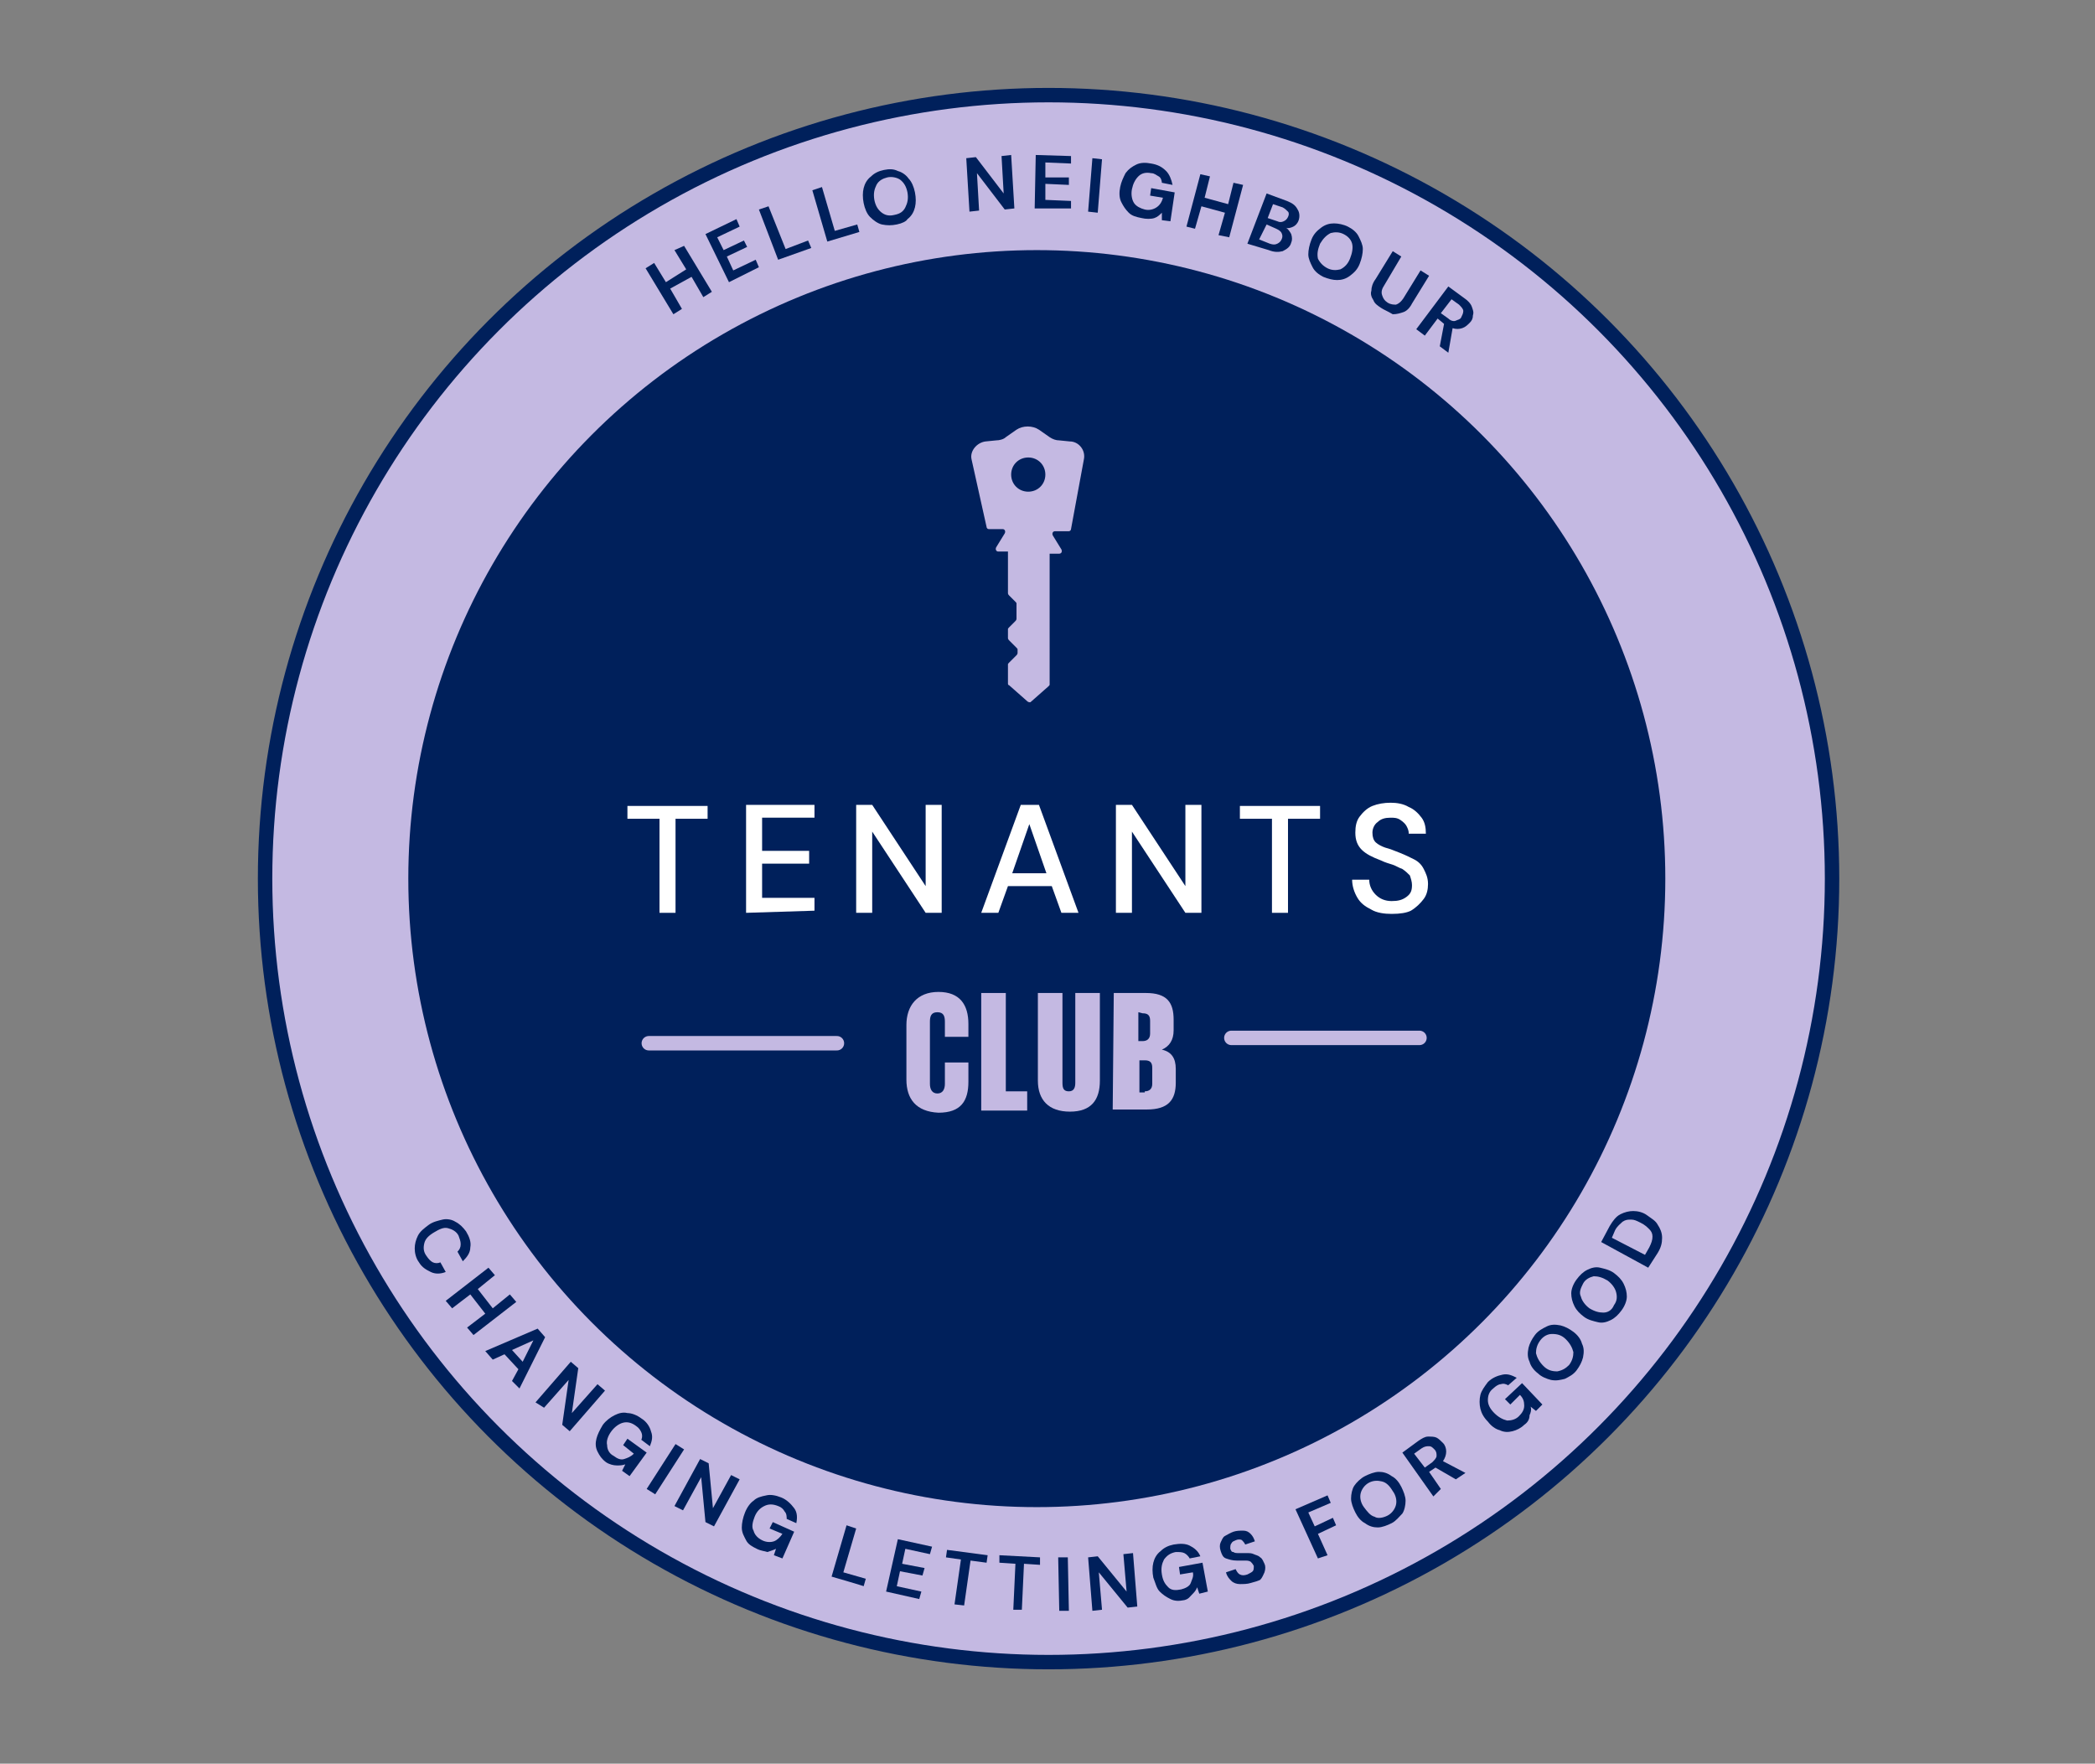 <?xml version="1.0" encoding="utf-8"?>
<!-- Generator: Adobe Illustrator 27.8.0, SVG Export Plug-In . SVG Version: 6.00 Build 0)  -->
<svg version="1.1" id="Layer_1" xmlns="http://www.w3.org/2000/svg" xmlns:xlink="http://www.w3.org/1999/xlink" x="0px" y="0px"
	 viewBox="0 0 196 165" style="enable-background:new 0 0 196 165;" xml:space="preserve">
<rect x="0" y="0" width="196" height="165" fill="#808080" stroke="none"/>
<style type="text/css">
	.st0{fill:#C4B9E2;}
	.st1{fill:none;stroke:#00205B;stroke-width:1.35;stroke-miterlimit:10;}
	.st2{fill:#00205B;}
	.st3{fill:#FFFFFF;}
	.st4{fill:none;stroke:#C4B9E2;stroke-width:1.35;stroke-linecap:round;stroke-miterlimit:10;}
</style>
<ellipse class="st0" cx="98.1" cy="82.2" rx="73.4" ry="73.5"/>
<circle class="st1" cx="98.1" cy="82.2" r="73.3"/>
<circle class="st2" cx="97" cy="82.2" r="58.8"/>
<path class="st2" d="M63,29.4l-2.6-4.3l0.8-0.5l1.1,1.8l1.9-1.2l-1.1-1.8L64,23l2.6,4.3l-0.8,0.5l-1.1-1.9L62.7,27l1.1,1.9
	C63.8,28.9,63,29.4,63,29.4z"/>
<path class="st2" d="M68.2,26.4L66,21.9l2.9-1.4l0.3,0.7l-2.1,1l0.6,1.2l1.9-0.9l0.3,0.6l-1.9,0.9l0.6,1.3l2.1-1l0.3,0.7L68.2,26.4
	L68.2,26.4z"/>
<path class="st2" d="M72.8,24.3L71,19.6l0.9-0.3l1.6,4l2.1-0.8l0.3,0.7L72.8,24.3L72.8,24.3z"/>
<path class="st2" d="M77.4,22.6l-1.4-4.8l0.9-0.3l1.2,4.1l2.1-0.6l0.2,0.7L77.4,22.6L77.4,22.6z"/>
<path class="st2" d="M83.9,21c-0.5,0.1-0.9,0.1-1.4,0c-0.4-0.1-0.8-0.4-1.1-0.7s-0.5-0.8-0.6-1.3c-0.1-0.5-0.1-1,0-1.4
	c0.1-0.4,0.3-0.8,0.7-1.1c0.3-0.3,0.7-0.5,1.2-0.6c0.5-0.1,0.9-0.1,1.3,0.1c0.4,0.1,0.8,0.4,1,0.7c0.3,0.3,0.5,0.8,0.6,1.3
	c0.1,0.5,0.1,1,0,1.4c-0.1,0.4-0.3,0.8-0.7,1.1C84.8,20.7,84.4,20.9,83.9,21z M83.7,20.1c0.5-0.1,0.8-0.3,1-0.7
	c0.2-0.4,0.3-0.8,0.2-1.4c-0.1-0.5-0.3-0.9-0.7-1.2c-0.3-0.2-0.8-0.3-1.2-0.2s-0.8,0.3-1,0.7c-0.2,0.4-0.3,0.8-0.2,1.4
	c0.1,0.5,0.3,0.9,0.7,1.2S83.3,20.2,83.7,20.1L83.7,20.1z"/>
<path class="st2" d="M90.7,19.8l-0.3-5l0.9-0.1l2.6,3.4l-0.2-3.5l0.9-0.1l0.3,5L94,19.6l-2.6-3.4l0.2,3.5L90.7,19.8L90.7,19.8z"/>
<path class="st2" d="M96.8,19.5l0.1-5l3.3,0.1l0,0.7l-2.4-0.1l0,1.4l2.2,0l0,0.7l-2.2-0.1l0,1.5l2.4,0.1l0,0.7L96.8,19.5L96.8,19.5z
	"/>
<path class="st2" d="M101.8,19.8l0.4-5l0.9,0.1l-0.4,5L101.8,19.8z"/>
<path class="st2" d="M106.8,20.4c-0.5-0.1-0.9-0.2-1.2-0.5c-0.3-0.3-0.5-0.6-0.7-1s-0.2-0.9-0.1-1.4c0.1-0.5,0.3-0.9,0.5-1.3
	c0.3-0.4,0.6-0.6,1-0.8s0.9-0.2,1.4-0.1c0.6,0.1,1,0.3,1.4,0.7c0.3,0.3,0.5,0.8,0.6,1.3l-1-0.2c0-0.2-0.1-0.5-0.3-0.6
	s-0.4-0.3-0.7-0.3c-0.5-0.1-0.9,0-1.2,0.3c-0.3,0.3-0.5,0.7-0.6,1.2c-0.1,0.5,0,1,0.2,1.3c0.2,0.3,0.6,0.5,1,0.6
	c0.4,0.1,0.8,0,1.1-0.2c0.3-0.2,0.5-0.5,0.6-0.9l-1.2-0.2l0.1-0.7l2.2,0.4l-0.4,2.7l-0.8-0.1l0-0.7c-0.2,0.2-0.4,0.4-0.7,0.5
	S107.2,20.5,106.8,20.4L106.8,20.4z"/>
<path class="st2" d="M111,21.2l1.3-4.9l0.9,0.2l-0.5,2l2.2,0.6l0.5-2l0.9,0.2l-1.3,4.9L114,22l0.6-2.1l-2.2-0.6l-0.6,2.1L111,21.2z"
	/>
<path class="st2" d="M116.7,22.8l1.8-4.7l1.9,0.7c0.5,0.2,0.8,0.4,1,0.8c0.2,0.3,0.2,0.7,0.1,1c-0.1,0.3-0.3,0.5-0.5,0.6
	c-0.2,0.1-0.5,0.2-0.7,0.1c0.2,0.1,0.4,0.4,0.5,0.6c0.1,0.3,0.1,0.6,0,0.8c-0.1,0.4-0.4,0.6-0.8,0.8c-0.4,0.1-0.8,0.1-1.3-0.1
	L116.7,22.8L116.7,22.8z M117.8,22.4l1,0.4c0.3,0.1,0.5,0.1,0.7,0c0.2-0.1,0.3-0.2,0.4-0.4c0.1-0.2,0.1-0.4,0-0.6s-0.3-0.3-0.5-0.4
	l-0.9-0.4L117.8,22.4L117.8,22.4z M118.6,20.4l0.9,0.3c0.2,0.1,0.4,0.1,0.6,0c0.2-0.1,0.3-0.2,0.4-0.4c0.1-0.2,0.1-0.4,0-0.5
	s-0.3-0.3-0.5-0.4l-0.9-0.3L118.6,20.4L118.6,20.4z"/>
<path class="st2" d="M123.8,25.9c-0.4-0.2-0.8-0.5-1-0.9s-0.4-0.8-0.4-1.2c0-0.4,0.1-0.9,0.3-1.4c0.2-0.5,0.5-0.8,0.9-1.1
	s0.8-0.4,1.2-0.4c0.4,0,0.9,0.1,1.3,0.3c0.4,0.2,0.8,0.5,1,0.9c0.2,0.4,0.4,0.8,0.4,1.2c0,0.4-0.1,0.9-0.3,1.4
	c-0.2,0.5-0.5,0.8-0.9,1.1s-0.8,0.4-1.2,0.4C124.7,26.2,124.3,26.1,123.8,25.9z M124.2,25.1c0.4,0.2,0.8,0.2,1.2,0.1
	c0.4-0.2,0.7-0.5,0.9-1c0.2-0.5,0.3-1,0.2-1.4s-0.4-0.7-0.8-0.9c-0.4-0.2-0.8-0.2-1.2-0.1c-0.4,0.2-0.7,0.5-1,1
	c-0.2,0.5-0.3,0.9-0.2,1.4C123.5,24.6,123.8,24.9,124.2,25.1L124.2,25.1z"/>
<path class="st2" d="M129.2,28.8c-0.3-0.2-0.6-0.4-0.7-0.7c-0.2-0.3-0.3-0.6-0.2-0.9c0-0.3,0.1-0.7,0.4-1.1l1.6-2.6l0.8,0.5
	l-1.6,2.7c-0.2,0.3-0.3,0.6-0.2,0.9s0.2,0.5,0.5,0.7c0.3,0.2,0.6,0.2,0.8,0.2c0.3-0.1,0.5-0.3,0.7-0.6l1.6-2.6l0.8,0.5l-1.6,2.6
	c-0.2,0.4-0.5,0.7-0.8,0.8s-0.6,0.2-1,0.2C129.8,29.1,129.5,29,129.2,28.8L129.2,28.8z"/>
<path class="st2" d="M132.5,30.8l3-4l1.5,1.1c0.3,0.2,0.6,0.5,0.7,0.8c0.1,0.3,0.2,0.5,0.1,0.8c0,0.3-0.1,0.5-0.3,0.7
	c-0.2,0.2-0.4,0.4-0.7,0.5s-0.6,0.1-0.9,0l-0.4,2.3l-0.8-0.6l0.4-2.1l-0.6-0.5l-1.2,1.6L132.5,30.8L132.5,30.8z M134.8,29.3l0.7,0.5
	c0.2,0.2,0.5,0.3,0.7,0.2s0.4-0.1,0.5-0.3c0.1-0.2,0.2-0.4,0.2-0.6s-0.2-0.4-0.4-0.6l-0.7-0.5C135.8,28,134.8,29.3,134.8,29.3z"/>
<path class="st2" d="M39.2,118.1c-0.3-0.4-0.4-0.9-0.4-1.3c0-0.4,0.1-0.8,0.3-1.2c0.2-0.4,0.6-0.7,1-1c0.4-0.3,0.9-0.4,1.3-0.5
	s0.9,0,1.2,0.2c0.4,0.2,0.7,0.5,1,0.9c0.3,0.5,0.5,1,0.4,1.5c0,0.5-0.3,0.9-0.7,1.3l-0.5-0.9c0.2-0.2,0.3-0.4,0.3-0.7
	c0-0.3-0.1-0.5-0.2-0.8c-0.2-0.4-0.6-0.6-1-0.7c-0.4-0.1-0.8,0.1-1.3,0.4c-0.5,0.3-0.8,0.6-0.9,1c-0.1,0.4-0.1,0.8,0.2,1.2
	c0.2,0.3,0.4,0.5,0.6,0.6c0.2,0.1,0.5,0.1,0.7,0l0.5,0.9c-0.5,0.2-1,0.2-1.4,0S39.5,118.6,39.2,118.1L39.2,118.1z"/>
<path class="st2" d="M41.7,121.7l4-3.1l0.6,0.7l-1.6,1.3l1.4,1.8l1.6-1.3l0.6,0.7l-4,3.1l-0.6-0.7l1.7-1.3l-1.4-1.8l-1.7,1.3
	L41.7,121.7L41.7,121.7z"/>
<path class="st2" d="M45.4,126.4l4.9-2.1l0.7,0.8l-2.4,4.8l-0.7-0.7l0.6-1.1l-1.3-1.4l-1.1,0.5L45.4,126.4L45.4,126.4z M47.9,126.3
	l1,1.1l1-2L47.9,126.3L47.9,126.3z"/>
<path class="st2" d="M50.1,131.2l3.3-3.8l0.7,0.6l-0.6,4.2l2.4-2.7l0.7,0.6l-3.3,3.8l-0.7-0.6l0.6-4.2l-2.3,2.6L50.1,131.2
	L50.1,131.2z"/>
<path class="st2" d="M56.7,136.8c-0.4-0.3-0.6-0.6-0.8-1c-0.2-0.4-0.2-0.8-0.1-1.2c0.1-0.4,0.3-0.8,0.6-1.3c0.3-0.4,0.7-0.7,1.1-0.9
	s0.8-0.3,1.2-0.2c0.4,0,0.9,0.2,1.3,0.5c0.5,0.3,0.8,0.8,0.9,1.2c0.2,0.5,0.1,0.9-0.1,1.4l-0.8-0.6c0.1-0.2,0.1-0.5,0-0.7
	c-0.1-0.2-0.2-0.4-0.5-0.6c-0.4-0.3-0.8-0.4-1.2-0.3c-0.4,0.1-0.8,0.4-1.1,0.8c-0.3,0.4-0.5,0.9-0.4,1.3c0,0.4,0.2,0.8,0.6,1
	c0.4,0.3,0.7,0.4,1,0.3c0.3-0.1,0.6-0.2,0.9-0.5l-1-0.8l0.4-0.6l1.8,1.3l-1.6,2.2l-0.7-0.5l0.3-0.6c-0.3,0.1-0.5,0.1-0.8,0.1
	S57,137,56.7,136.8L56.7,136.8z"/>
<path class="st2" d="M60.5,139.3l2.7-4.2l0.8,0.5l-2.7,4.2L60.5,139.3z"/>
<path class="st2" d="M63.1,140.9l2.4-4.4l0.8,0.4l0.4,4.2l1.7-3.1l0.8,0.4l-2.4,4.4l-0.8-0.4l-0.4-4.2l-1.7,3.1L63.1,140.9
	L63.1,140.9z"/>
<path class="st2" d="M70.8,144.9c-0.4-0.2-0.8-0.4-1-0.8s-0.4-0.7-0.4-1.2c0-0.4,0.1-0.9,0.3-1.4s0.5-0.9,0.8-1.1
	c0.3-0.3,0.7-0.4,1.2-0.5c0.4-0.1,0.9,0,1.4,0.2c0.5,0.2,0.9,0.6,1.2,1s0.3,0.9,0.2,1.4l-0.9-0.4c0-0.2,0-0.5-0.2-0.7
	c-0.1-0.2-0.3-0.4-0.6-0.5c-0.5-0.2-0.9-0.2-1.3,0c-0.4,0.2-0.7,0.5-0.9,1s-0.3,1-0.1,1.3c0.1,0.4,0.4,0.7,0.8,0.9
	c0.4,0.2,0.8,0.2,1.1,0.1c0.3-0.1,0.6-0.4,0.8-0.7l-1.2-0.5l0.3-0.6l2,0.9l-1.1,2.5l-0.8-0.3l0.2-0.6c-0.2,0.1-0.5,0.2-0.8,0.3
	C71.5,145.1,71.2,145.1,70.8,144.9L70.8,144.9z"/>
<path class="st2" d="M77.8,147.5l1.4-4.8l0.9,0.3l-1.2,4.1l2.1,0.6l-0.2,0.7C80.9,148.4,77.8,147.5,77.8,147.5z"/>
<path class="st2" d="M82.9,148.9l1.1-4.9l3.2,0.7l-0.2,0.7l-2.3-0.5l-0.3,1.4l2.1,0.4l-0.2,0.7l-2.1-0.4l-0.3,1.4l2.3,0.5l-0.2,0.7
	L82.9,148.9L82.9,148.9z"/>
<path class="st2" d="M89.3,150.1l0.6-4.2l-1.4-0.2l0.1-0.7l3.8,0.5l-0.1,0.7l-1.5-0.2l-0.6,4.2L89.3,150.1L89.3,150.1z"/>
<path class="st2" d="M94.8,150.6l0.2-4.3l-1.5-0.1l0-0.7l3.8,0.2l0,0.7l-1.5-0.1l-0.2,4.3L94.8,150.6L94.8,150.6z"/>
<path class="st2" d="M99.1,150.7l-0.1-5h0.9l0.1,5L99.1,150.7L99.1,150.7z"/>
<path class="st2" d="M102.2,150.7l-0.4-5l0.9-0.1l2.7,3.3l-0.3-3.5l0.9-0.1l0.4,5l-0.9,0.1l-2.7-3.3l0.3,3.5L102.2,150.7
	L102.2,150.7z"/>
<path class="st2" d="M110.8,149.7c-0.5,0.1-0.9,0.1-1.3-0.1s-0.7-0.4-1-0.7c-0.3-0.3-0.4-0.8-0.6-1.3c-0.1-0.5-0.1-1,0-1.4
	c0.1-0.4,0.3-0.8,0.7-1.1c0.3-0.3,0.7-0.5,1.2-0.6c0.6-0.1,1.1-0.1,1.5,0.1c0.4,0.2,0.8,0.5,1,1l-1,0.2c-0.1-0.2-0.3-0.4-0.5-0.5
	c-0.2-0.1-0.5-0.1-0.8-0.1c-0.5,0.1-0.8,0.3-1.1,0.7c-0.2,0.4-0.3,0.8-0.2,1.4c0.1,0.6,0.3,0.9,0.6,1.2s0.7,0.3,1.2,0.2
	c0.4-0.1,0.8-0.3,0.9-0.6s0.3-0.6,0.2-1l-1.2,0.2l-0.1-0.7l2.2-0.4l0.5,2.7l-0.8,0.2l-0.2-0.6c-0.1,0.3-0.3,0.5-0.5,0.7
	S111.2,149.6,110.8,149.7L110.8,149.7z"/>
<path class="st2" d="M117,148.1c-0.3,0.1-0.7,0.1-1,0.1s-0.6-0.1-0.8-0.3s-0.4-0.4-0.5-0.8l0.9-0.3c0.1,0.2,0.2,0.4,0.4,0.5
	c0.2,0.1,0.4,0.1,0.7,0c0.2-0.1,0.4-0.2,0.5-0.3c0.1-0.1,0.1-0.3,0.1-0.5c-0.1-0.2-0.2-0.3-0.3-0.4c-0.2-0.1-0.3-0.1-0.6-0.1
	c-0.2,0-0.5,0-0.7,0c-0.4,0-0.7-0.1-1-0.2s-0.4-0.4-0.5-0.7c-0.1-0.3-0.1-0.6,0-0.8s0.2-0.5,0.4-0.6s0.5-0.3,0.8-0.4
	c0.3-0.1,0.6-0.1,0.9-0.1s0.5,0.1,0.7,0.3c0.2,0.2,0.3,0.4,0.4,0.7l-0.9,0.3c-0.1-0.2-0.2-0.3-0.3-0.4s-0.4-0.1-0.6,0
	c-0.2,0.1-0.3,0.1-0.4,0.3c-0.1,0.1-0.1,0.3-0.1,0.5c0.1,0.2,0.1,0.3,0.3,0.3c0.1,0.1,0.3,0.1,0.5,0.1s0.4,0,0.7,0
	c0.3,0,0.5,0,0.7,0.1c0.2,0.1,0.4,0.1,0.6,0.3c0.2,0.1,0.3,0.4,0.4,0.6c0.1,0.2,0.1,0.5,0,0.8c-0.1,0.2-0.2,0.5-0.4,0.7
	C117.7,147.9,117.4,148,117,148.1L117,148.1z"/>
<path class="st2" d="M123.3,145.8l-2.1-4.6l3-1.3l0.3,0.7l-2.1,0.9l0.6,1.3l1.7-0.8l0.3,0.7l-1.7,0.8l0.9,2L123.3,145.8L123.3,145.8
	z"/>
<path class="st2" d="M130.2,142.5c-0.4,0.2-0.9,0.4-1.3,0.4c-0.4,0-0.8-0.1-1.2-0.4c-0.4-0.2-0.7-0.6-0.9-1s-0.4-0.9-0.4-1.3
	c0-0.4,0.1-0.9,0.3-1.2s0.6-0.7,1-0.9s0.9-0.4,1.3-0.4c0.4,0,0.8,0.1,1.2,0.4c0.4,0.2,0.7,0.6,0.9,1c0.2,0.4,0.4,0.9,0.4,1.3
	c0,0.4-0.1,0.9-0.3,1.2C130.9,141.9,130.6,142.3,130.2,142.5L130.2,142.5z M129.8,141.8c0.4-0.2,0.7-0.6,0.8-1
	c0.1-0.4,0-0.9-0.3-1.3c-0.3-0.5-0.6-0.8-1-0.9c-0.4-0.1-0.8-0.1-1.2,0.1c-0.4,0.2-0.7,0.6-0.8,1c-0.1,0.4,0,0.9,0.3,1.3
	s0.6,0.8,1,0.9C128.9,142.1,129.4,142,129.8,141.8L129.8,141.8z"/>
<path class="st2" d="M134.1,140l-2.9-4.1l1.5-1.1c0.3-0.2,0.6-0.4,0.9-0.4c0.3,0,0.6,0,0.8,0.1c0.2,0.1,0.4,0.3,0.6,0.5
	c0.2,0.2,0.3,0.5,0.3,0.8c0,0.3-0.1,0.6-0.3,0.9l2.1,1.1l-0.9,0.6l-1.9-1.1l-0.6,0.4l1.1,1.6L134.1,140L134.1,140z M133.3,137.3
	l0.7-0.5c0.2-0.2,0.4-0.4,0.4-0.6c0-0.2,0-0.4-0.2-0.6s-0.3-0.3-0.5-0.3c-0.2,0-0.4,0-0.7,0.2l-0.7,0.5L133.3,137.3L133.3,137.3z"/>
<path class="st2" d="M142.6,133.3c-0.3,0.3-0.7,0.5-1.1,0.6c-0.4,0.1-0.8,0.1-1.2-0.1c-0.4-0.1-0.8-0.4-1.1-0.8
	c-0.4-0.4-0.6-0.8-0.7-1.2c-0.1-0.4-0.1-0.9,0-1.3c0.1-0.4,0.4-0.8,0.7-1.2c0.4-0.4,0.9-0.6,1.4-0.7c0.5-0.1,0.9,0.1,1.3,0.3
	l-0.8,0.7c-0.2-0.1-0.4-0.2-0.7-0.1c-0.2,0-0.5,0.2-0.7,0.4c-0.4,0.3-0.5,0.7-0.5,1.1s0.2,0.8,0.6,1.2c0.4,0.4,0.8,0.6,1.2,0.7
	c0.4,0,0.8-0.1,1.1-0.4c0.3-0.3,0.5-0.6,0.5-1s-0.1-0.7-0.4-1l-0.9,0.9l-0.5-0.5l1.6-1.5l1.9,2l-0.6,0.6l-0.5-0.4
	c0.1,0.3,0,0.6-0.1,0.8C143.1,132.8,142.9,133.1,142.6,133.3L142.6,133.3z"/>
<path class="st2" d="M147.5,128.2c-0.3,0.4-0.7,0.6-1.1,0.8c-0.4,0.1-0.8,0.2-1.3,0.1c-0.4-0.1-0.9-0.3-1.2-0.6
	c-0.4-0.3-0.7-0.7-0.8-1.1c-0.2-0.4-0.2-0.8-0.1-1.3c0.1-0.4,0.3-0.8,0.6-1.2c0.3-0.4,0.7-0.6,1.1-0.8c0.4-0.2,0.8-0.2,1.3-0.1
	c0.4,0.1,0.8,0.3,1.2,0.6s0.7,0.7,0.8,1.1c0.2,0.4,0.2,0.8,0.1,1.3C148,127.4,147.8,127.8,147.5,128.2L147.5,128.2z M146.8,127.7
	c0.3-0.4,0.4-0.8,0.4-1.2c-0.1-0.4-0.3-0.8-0.7-1.2s-0.8-0.5-1.3-0.5c-0.4,0-0.8,0.2-1.1,0.6c-0.3,0.4-0.4,0.8-0.4,1.2
	c0.1,0.4,0.3,0.8,0.7,1.2s0.8,0.5,1.3,0.5C146.2,128.2,146.5,128,146.8,127.7L146.8,127.7z"/>
<path class="st2" d="M151.7,122.6c-0.3,0.4-0.6,0.7-1,0.9s-0.8,0.3-1.2,0.2s-0.9-0.2-1.3-0.5c-0.4-0.3-0.7-0.6-0.9-1
	c-0.2-0.4-0.3-0.8-0.3-1.2c0-0.4,0.2-0.9,0.5-1.3c0.3-0.4,0.6-0.7,1-0.9s0.8-0.3,1.2-0.2s0.9,0.2,1.3,0.5c0.4,0.3,0.7,0.6,0.9,1
	c0.2,0.4,0.3,0.8,0.3,1.2S152,122.2,151.7,122.6L151.7,122.6z M151,122.1c0.3-0.4,0.3-0.8,0.2-1.2c-0.1-0.4-0.4-0.8-0.8-1.1
	c-0.5-0.3-0.9-0.4-1.3-0.4c-0.4,0.1-0.8,0.3-1,0.7s-0.4,0.8-0.2,1.2c0.1,0.4,0.4,0.8,0.8,1.1c0.5,0.3,0.9,0.4,1.3,0.4
	S150.8,122.6,151,122.1L151,122.1z"/>
<path class="st2" d="M154.2,118.6l-4.4-2.4l0.8-1.5c0.3-0.5,0.6-0.9,1-1.1s0.8-0.3,1.2-0.3s0.9,0.1,1.3,0.4s0.8,0.5,1,0.9
	c0.2,0.3,0.4,0.7,0.4,1.2s-0.1,0.9-0.4,1.4L154.2,118.6L154.2,118.6z M153.9,117.4l0.4-0.7c0.2-0.4,0.3-0.7,0.3-1
	c0-0.3-0.1-0.5-0.3-0.7c-0.2-0.2-0.4-0.4-0.8-0.6s-0.6-0.3-0.9-0.3s-0.5,0-0.8,0.2c-0.2,0.2-0.5,0.4-0.7,0.8l-0.3,0.7L153.9,117.4
	L153.9,117.4z"/>
<path class="st0" d="M84.8,101v-5.1c0-1.8,1-3.1,3-3.1c2,0,2.8,1.2,2.8,3v1.2h-2.2v-1.4c0-0.5-0.1-0.9-0.7-0.9s-0.7,0.4-0.7,0.9v5.8
	c0,0.5,0.2,0.9,0.7,0.9s0.7-0.4,0.7-0.9v-2h2.2v1.8c0,1.8-0.7,2.9-2.8,2.9C85.7,104,84.8,102.8,84.8,101L84.8,101z"/>
<path class="st0" d="M91.8,92.9h2.3v9.2h2v1.8h-4.3V92.9z"/>
<path class="st0" d="M102.9,92.9v8.2c0,1.8-0.8,2.9-2.8,2.9s-3-1.1-3-2.9v-8.2h2.3v8.4c0,0.5,0.1,0.8,0.6,0.8s0.6-0.4,0.6-0.8v-8.4
	H102.9L102.9,92.9z"/>
<path class="st0" d="M104.2,92.9h3c2,0,2.6,0.9,2.6,2.5v1c0,0.9-0.4,1.5-1.1,1.8c0.9,0.2,1.3,0.8,1.3,1.8v1.3c0,1.6-0.7,2.5-2.7,2.5
	h-3.2L104.2,92.9L104.2,92.9z M106.5,94.7v2.7h0.4c0.4,0,0.7-0.2,0.7-0.7v-1.2c0-0.5-0.2-0.7-0.7-0.7L106.5,94.7L106.5,94.7z
	 M107.1,102.1c0.4,0,0.7-0.2,0.7-0.7v-1.5c0-0.5-0.2-0.7-0.7-0.7h-0.5v3H107.1L107.1,102.1z"/>
<path class="st3" d="M61.7,85.4v-8.8h-3v-1.2h7.5v1.2h-3v8.8H61.7L61.7,85.4z"/>
<path class="st3" d="M69.8,85.4V75.3h6.4v1.2h-4.9v3.1h4.4v1.2h-4.4v3.2h4.9v1.2L69.8,85.4L69.8,85.4z"/>
<path class="st3" d="M80.1,85.4V75.3h1.5l5,7.6v-7.6h1.5v10.1h-1.5l-5-7.6v7.6H80.1z"/>
<path class="st3" d="M91.8,85.4l3.7-10.1h1.7l3.7,10.1h-1.6l-0.9-2.5h-4.1l-0.9,2.5H91.8L91.8,85.4z M94.7,81.7h3.2l-1.6-4.6
	L94.7,81.7L94.7,81.7z"/>
<path class="st3" d="M104.4,85.4V75.3h1.5l5,7.6v-7.6h1.5v10.1h-1.5l-5-7.6v7.6H104.4z"/>
<path class="st3" d="M119,85.4v-8.8h-3v-1.2h7.5v1.2h-3v8.8H119L119,85.4z"/>
<path class="st3" d="M130.2,85.5c-0.7,0-1.4-0.1-1.9-0.4c-0.6-0.3-1-0.6-1.3-1.1c-0.3-0.5-0.5-1.1-0.5-1.7h1.6c0,0.5,0.2,1,0.6,1.4
	s0.9,0.6,1.5,0.6c0.6,0,1-0.1,1.4-0.4s0.5-0.6,0.5-1.1c0-0.3-0.1-0.6-0.2-0.9c-0.2-0.2-0.4-0.4-0.7-0.6c-0.3-0.1-0.6-0.3-0.9-0.4
	s-0.7-0.2-1.1-0.4c-0.8-0.3-1.4-0.6-1.8-1c-0.4-0.4-0.6-0.9-0.6-1.6c0-0.6,0.1-1.1,0.4-1.5c0.3-0.4,0.7-0.8,1.2-1
	c0.5-0.2,1.1-0.3,1.7-0.3s1.2,0.1,1.7,0.4c0.5,0.2,0.9,0.6,1.2,1s0.4,0.9,0.4,1.5h-1.6c0-0.3-0.1-0.5-0.2-0.7
	c-0.1-0.2-0.3-0.4-0.6-0.6c-0.3-0.2-0.6-0.2-0.9-0.2c-0.5,0-0.9,0.1-1.2,0.4c-0.3,0.2-0.5,0.6-0.5,1c0,0.4,0.1,0.7,0.3,0.9
	s0.6,0.4,0.9,0.5c0.4,0.1,0.9,0.3,1.4,0.5c0.5,0.2,0.9,0.4,1.3,0.6c0.4,0.2,0.7,0.5,0.9,0.9c0.2,0.4,0.4,0.8,0.4,1.4
	c0,0.5-0.1,1-0.4,1.4c-0.3,0.4-0.7,0.8-1.2,1.1C131.6,85.4,131,85.5,130.2,85.5L130.2,85.5z"/>
<line class="st4" x1="60.7" y1="97.6" x2="78.3" y2="97.6"/>
<line class="st4" x1="115.2" y1="97.1" x2="132.8" y2="97.1"/>
<path class="st0" d="M96.1,65.6l-1.7-1.5c-0.1,0-0.1-0.1-0.1-0.2v-1.7c0-0.1,0-0.1,0.1-0.2l0.7-0.7c0,0,0.1-0.1,0.1-0.2v-0.3
	c0-0.1,0-0.1-0.1-0.2l-0.7-0.7c0,0-0.1-0.1-0.1-0.2v-0.8c0-0.1,0-0.1,0.1-0.2l0.6-0.6c0,0,0.1-0.1,0.1-0.2v-1.4c0-0.1,0-0.1-0.1-0.2
	l-0.6-0.6c0,0-0.1-0.1-0.1-0.2v-3.9h-0.9c-0.2,0-0.3-0.2-0.2-0.4l0.8-1.3c0.1-0.2,0-0.4-0.2-0.4h-1.3c-0.1,0-0.2-0.1-0.2-0.2
	L90.9,43c-0.2-0.8,0.5-1.6,1.3-1.7l1-0.1c0.3,0,0.7-0.1,0.9-0.3l1-0.7c0.6-0.4,1.5-0.4,2.1,0l1,0.7c0.3,0.2,0.6,0.3,0.9,0.3l1,0.1
	c0.8,0,1.5,0.8,1.3,1.7l-1.2,6.5c0,0.1-0.1,0.2-0.2,0.2h-1.3c-0.2,0-0.3,0.2-0.2,0.4l0.8,1.3c0.1,0.2,0,0.4-0.2,0.4h-0.9V64
	c0,0.1,0,0.1-0.1,0.2l-1.7,1.5C96.3,65.7,96.2,65.7,96.1,65.6L96.1,65.6z M96.2,42.8c-0.9,0-1.6,0.7-1.6,1.6s0.7,1.6,1.6,1.6
	s1.6-0.7,1.6-1.6S97.1,42.8,96.2,42.8z"/>
</svg>

